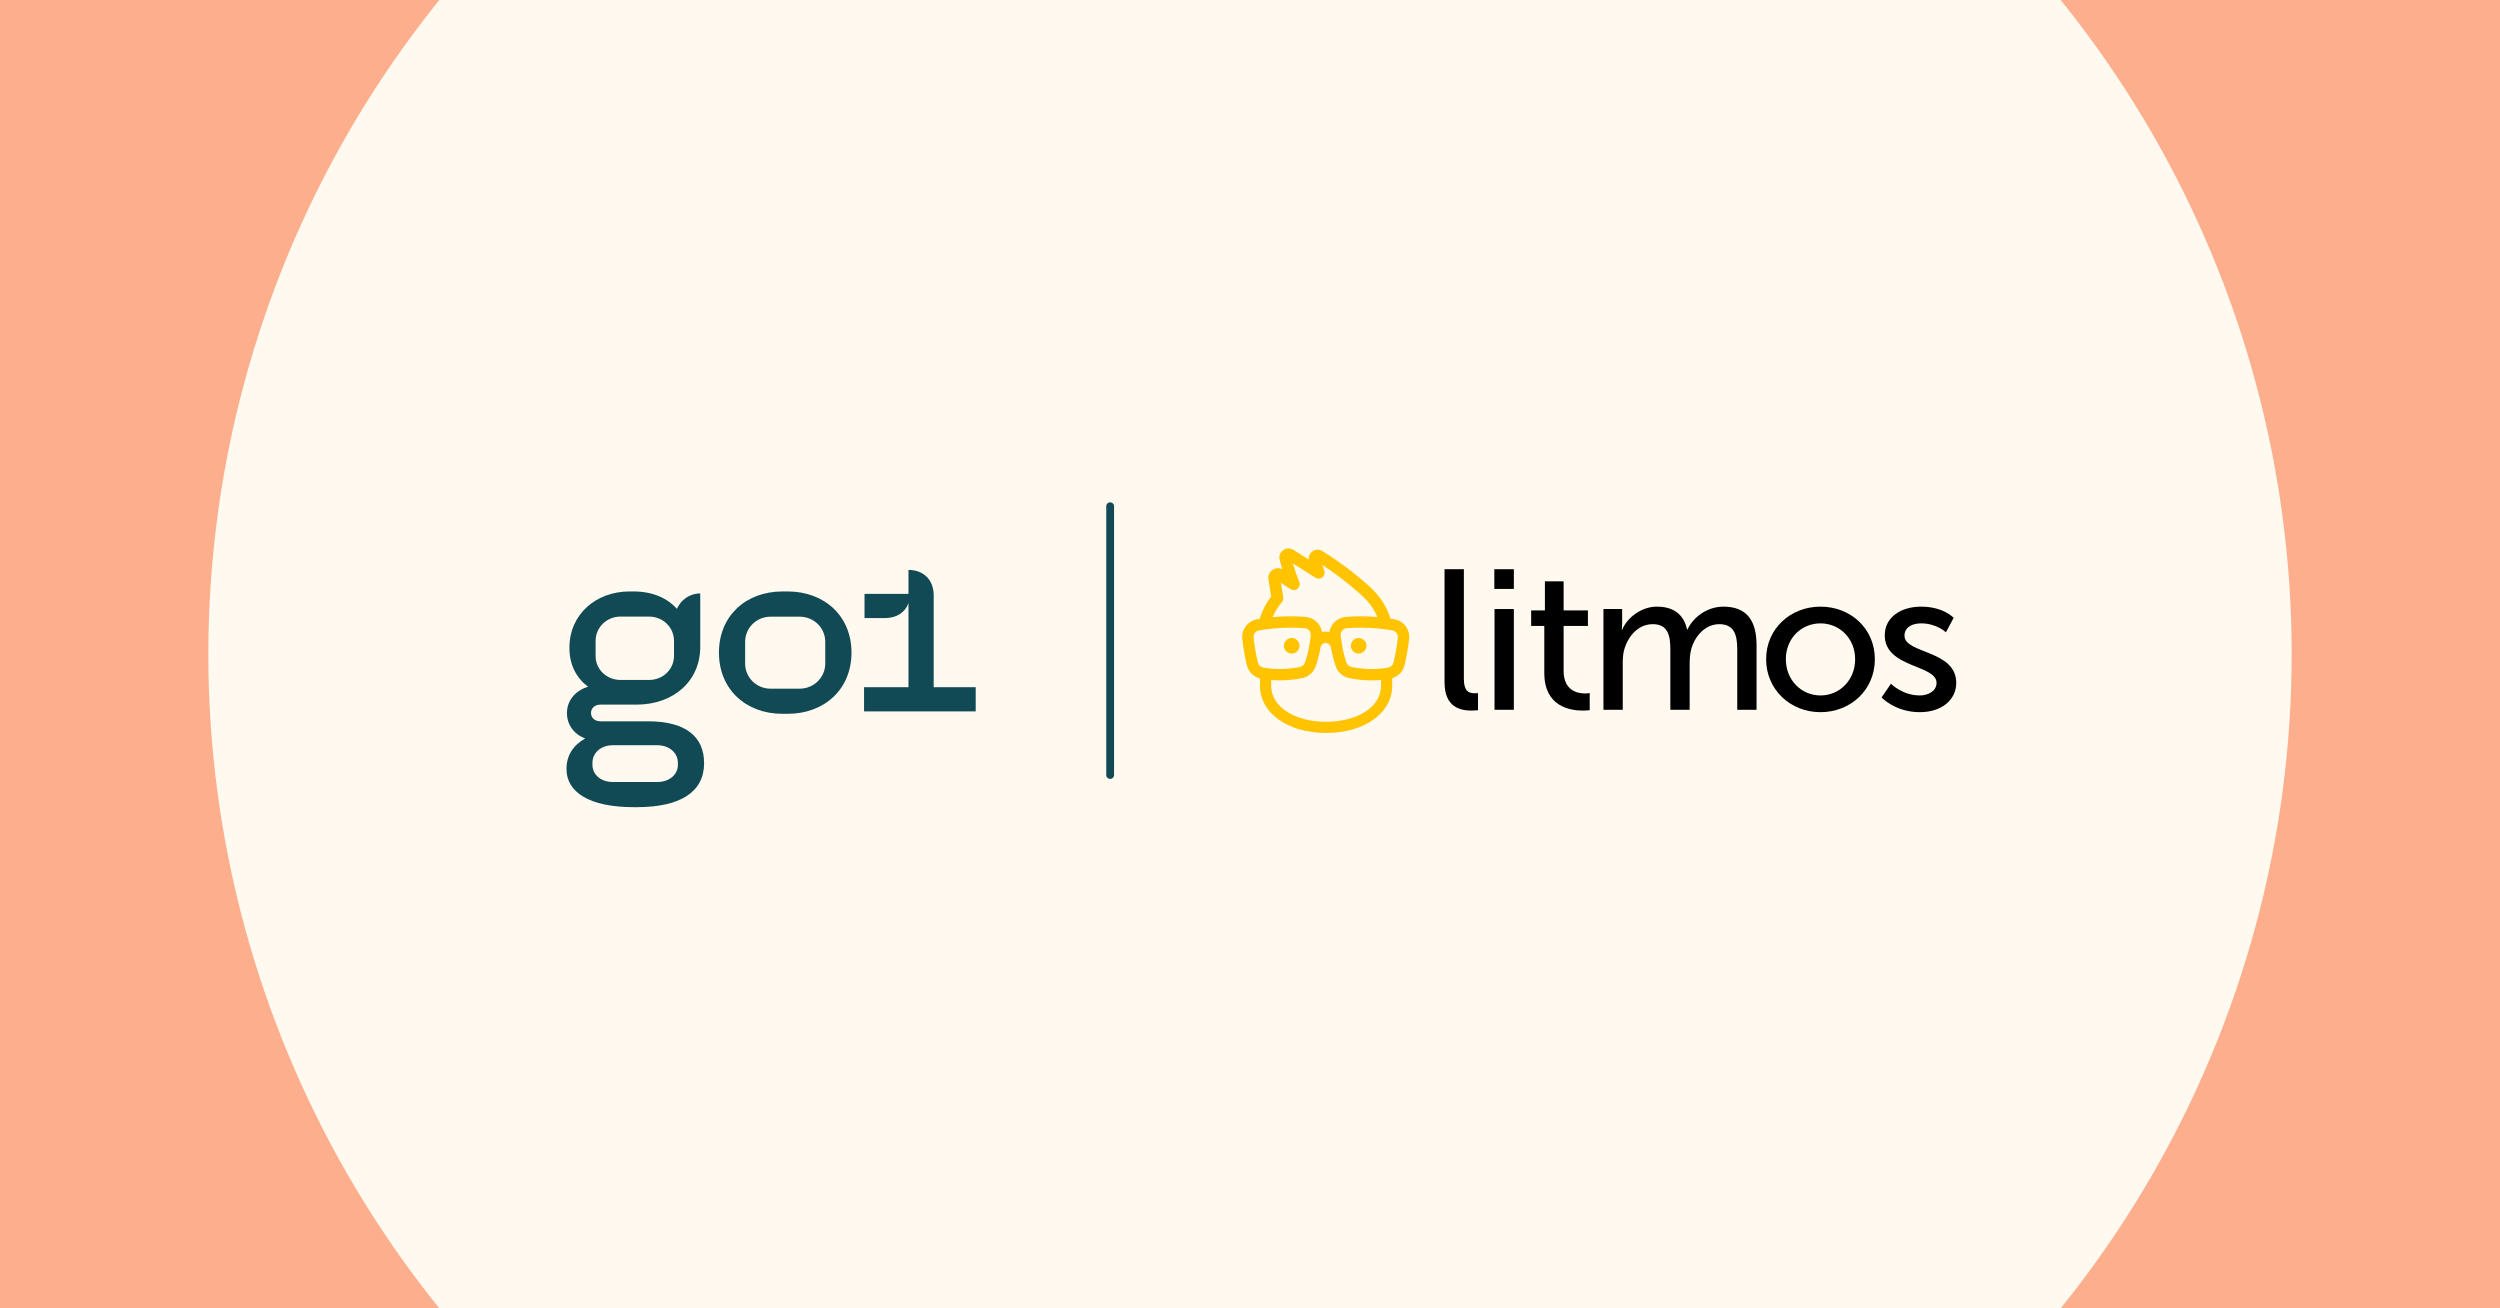 <svg width="1200" height="628" viewBox="0 0 1200 628" fill="none" xmlns="http://www.w3.org/2000/svg">
<rect x="0" y="0" width="1200" height="628" fill="#808080" stroke="none"/>
<g clip-path="url(#clip0_5475_345)">
<rect width="1200" height="628" fill="#FDAF8D"/>
<circle cx="600" cy="314" r="500" fill="#FFF9F0"/>
<rect x="190" y="174" width="820" height="280" rx="31.418" fill="#FFF9F0"/>
<path d="M702.655 325.884V273.221H693.385V327.51C693.385 339.649 701.127 341.083 706.383 341.083C708.008 341.083 709.442 340.892 709.442 340.892V332.673C709.442 332.673 708.676 332.768 707.818 332.768C704.952 332.768 702.658 331.717 702.658 325.886L702.655 325.884Z" fill="black"/>
<path d="M726.647 273.221H717.279V282.684H726.647V273.221Z" fill="black"/>
<path d="M726.644 292.337H717.374V340.7H726.644V292.337Z" fill="black"/>
<path d="M750.538 321.967V300.462H762.2V293.007H750.538V279.052H741.553V293.007H734.957V300.462H741.265V323.02C741.265 339.171 753.595 341.085 759.809 341.085C761.72 341.085 763.058 340.895 763.058 340.895V332.675C763.058 332.675 762.197 332.865 760.859 332.865C757.322 332.865 750.536 331.622 750.536 321.969L750.538 321.967Z" fill="black"/>
<path d="M827.19 291.189C819.353 291.189 812.662 296.349 809.987 302.18H809.795C808.169 294.916 803.391 291.189 795.266 291.189C787.717 291.189 780.931 296.637 778.637 302.275H778.444C778.444 302.275 778.637 300.652 778.637 298.738V292.335H769.652V340.697H778.922V318.62C778.922 316.421 779.017 314.222 779.495 312.311C781.311 305.43 786.281 299.599 793.353 299.599C800.807 299.599 801.763 305.43 801.763 311.738V340.7H811.033V318.622C811.033 316.136 811.223 313.939 811.701 311.931C813.422 305.334 818.488 299.601 825.274 299.601C832.538 299.601 833.876 304.954 833.876 311.741V340.702H843.147V309.732C843.147 297.402 838.081 291.189 827.185 291.189H827.19Z" fill="black"/>
<path d="M873.839 291.189C859.406 291.189 847.746 301.797 847.746 316.421C847.746 331.044 859.408 341.845 873.839 341.845C888.27 341.845 899.931 331.142 899.931 316.421C899.931 301.7 888.27 291.189 873.839 291.189ZM873.839 333.816C864.759 333.816 857.209 326.552 857.209 316.421C857.209 306.29 864.759 299.216 873.839 299.216C882.919 299.216 890.468 306.385 890.468 316.421C890.468 326.457 883.014 333.816 873.839 333.816Z" fill="black"/>
<path d="M914.153 305.144C914.153 300.939 918.07 299.218 922.085 299.218C929.732 299.218 934.032 303.518 934.032 303.518L937.759 296.542C937.759 296.542 932.789 291.189 922.18 291.189C912.527 291.189 904.69 296.159 904.69 304.952C904.69 320.721 929.539 318.907 929.539 327.795C929.539 331.715 925.525 333.816 921.51 333.816C913.1 333.816 907.652 328.178 907.652 328.178L903.159 334.774C903.159 334.774 909.658 341.845 921.51 341.845C932.119 341.845 939 335.824 939 327.795C939 311.928 914.151 313.839 914.151 305.142L914.153 305.144Z" fill="black"/>
<path d="M620.023 313.702C622.084 313.702 623.76 312.026 623.76 309.965C623.76 307.904 622.084 306.228 620.023 306.228C617.962 306.228 616.286 307.904 616.286 309.965C616.286 312.026 617.962 313.702 620.023 313.702Z" fill="#FFC300"/>
<path d="M652.158 306.226C650.097 306.226 648.421 307.902 648.421 309.963C648.421 312.023 650.097 313.699 652.158 313.699C654.219 313.699 655.895 312.023 655.895 309.963C655.895 307.902 654.219 306.226 652.158 306.226Z" fill="#FFC300"/>
<path d="M669.353 297.255C668.75 297.146 668.101 297.036 667.416 296.927C665.84 291.759 663.007 287.074 659.073 283.2C658.966 283.043 658.845 282.9 658.712 282.774C658.31 282.384 648.702 273.109 634.701 264.474C633.232 263.568 631.378 263.635 629.978 264.647C628.714 265.56 628.062 267.069 628.245 268.591C625.419 266.808 622.823 265.18 620.815 263.925C619.272 262.959 617.328 263.036 615.866 264.117C614.402 265.199 613.76 267.034 614.233 268.793C614.632 270.285 615.062 271.776 615.519 273.242C614.112 272.529 612.433 272.577 611.038 273.411C609.381 274.405 608.521 276.278 608.842 278.179C609.346 281.153 609.802 283.949 610.178 286.345C607.684 289.53 605.811 293.164 604.634 297.032C604.183 297.105 603.743 297.181 603.329 297.257C598.88 298.068 595.794 302.228 596.305 306.725C596.652 309.787 597.313 314.446 598.473 319.247C599.243 322.432 601.708 324.895 604.798 325.646V329.171C604.798 342.273 618.119 351.786 636.486 351.817H636.532H636.577C654.944 351.784 668.265 342.271 668.265 329.169V325.544C671.177 324.688 673.475 322.302 674.214 319.247C675.374 314.446 676.033 309.787 676.382 306.725C676.893 302.228 673.808 298.068 669.356 297.257L669.353 297.255ZM615.317 288.985C615.849 288.36 616.082 287.535 615.956 286.725C615.638 284.65 615.26 282.296 614.827 279.706C616.79 281.144 618.442 282.22 619.745 282.91C620.791 283.461 622.084 283.3 622.961 282.503C623.838 281.707 624.126 280.438 623.677 279.342C622.567 276.632 621.523 273.642 620.57 270.44C623.724 272.42 627.625 274.875 631.473 277.326C632.488 277.97 633.803 277.904 634.746 277.157C635.69 276.411 636.056 275.144 635.657 274.01C635.334 273.088 635.029 272.147 634.746 271.201C645.215 278.039 652.838 285.013 654.378 286.459C654.485 286.611 654.609 286.753 654.744 286.882C657.533 289.532 659.688 292.696 661.129 296.174C656.907 295.812 651.918 295.672 646.418 296.067C643.903 296.247 641.607 297.35 640.114 299.095C639.084 300.3 638.407 301.745 638.153 303.286C637.501 303.195 636.767 303.155 636.337 303.155C635.906 303.155 635.172 303.195 634.521 303.286C634.269 301.745 633.591 300.298 632.56 299.095C631.069 297.353 628.771 296.25 626.256 296.067C620.475 295.653 615.264 295.829 610.91 296.233C611.994 293.604 613.474 291.146 615.307 288.99L615.317 288.985ZM603.788 318.033C602.683 313.481 602.055 309.036 601.723 306.107C601.535 304.45 602.671 302.917 604.309 302.62C607.677 302.007 613.061 301.275 619.579 301.275C621.796 301.275 624.036 301.36 626.237 301.527C627.114 301.593 627.905 302.002 628.464 302.679C629.018 303.35 629.27 304.196 629.17 305.061C629.039 306.186 628.882 307.362 628.714 308.456C628.564 308.979 628.469 309.525 628.45 309.984C627.753 313.849 626.924 316.545 626.351 318.128C625.978 319.159 625.072 319.937 623.988 320.153C616.227 321.698 610.075 321.146 606.284 320.412C605.06 320.174 604.081 319.242 603.788 318.035V318.033ZM662.907 329.169C662.907 339.176 651.818 346.443 636.532 346.459C621.245 346.445 610.156 339.179 610.156 329.169V326.423C614.934 326.811 619.999 326.507 625.055 325.496C627.996 324.909 630.456 322.799 631.476 319.984C632.125 318.194 633.059 315.156 633.831 310.842C634.043 309.658 634.958 308.743 636.059 308.615C636.244 308.591 636.439 308.591 636.624 308.615C637.722 308.743 638.64 309.658 638.852 310.842C639.624 315.156 640.558 318.194 641.207 319.984C642.227 322.799 644.687 324.909 647.627 325.496C651.283 326.226 654.942 326.59 658.495 326.59C659.988 326.59 661.459 326.521 662.905 326.393V329.169H662.907ZM670.965 306.107C670.632 309.036 670.002 313.481 668.899 318.033C668.607 319.24 667.628 320.174 666.404 320.41C662.61 321.144 656.458 321.698 648.7 320.151C647.618 319.934 646.712 319.159 646.337 318.125C645.764 316.545 644.934 313.847 644.24 309.996C644.219 309.523 644.126 308.976 643.979 308.465C643.808 307.36 643.648 306.183 643.52 305.059C643.42 304.194 643.67 303.35 644.226 302.677C644.785 302 645.576 301.591 646.453 301.524C648.654 301.355 650.894 301.272 653.111 301.272C659.631 301.272 665.013 302.004 668.381 302.618C670.021 302.917 671.158 304.448 670.967 306.105L670.965 306.107Z" fill="#FFC300"/>
<path d="M532.875 243L532.875 372" stroke="#114954" stroke-width="3.75" stroke-linecap="round"/>
<path d="M414.747 341.48H468.337V329.861H448.174V285.758C448.174 278.441 443.389 273.563 436.067 273.563V285.048H414.969V296.667H424.873C430.459 296.667 434.554 293.873 436.067 289.461V329.861H414.747V341.48ZM383.767 330.57H369.902C363.026 330.57 357.662 325.116 357.662 318.508V308.064C357.662 301.457 363.026 296.002 369.902 296.002H383.767C390.756 296.002 396.119 301.457 396.119 308.064V318.508C396.119 325.094 390.756 330.57 383.767 330.57ZM345.088 313.253C345.088 330.792 357.907 342.633 375.622 342.633H378.07C395.785 342.633 408.716 330.792 408.716 313.253C408.716 295.714 395.763 283.895 378.048 283.895H375.6C357.907 283.895 345.088 295.736 345.088 313.253ZM315.488 375.361H294.168C288.448 375.361 284.375 371.879 284.375 367.112V366.181C284.375 361.303 288.448 357.711 294.168 357.711H315.488C321.208 357.711 325.392 361.303 325.392 366.181V367.112C325.392 371.879 321.208 375.361 315.488 375.361ZM311.527 326.38H297.884C291.252 326.38 285.889 321.391 285.889 314.894V307.687C285.889 301.08 291.252 295.958 297.884 295.958H311.527C318.159 295.958 323.522 301.058 323.522 307.687V314.761C323.522 321.391 318.159 326.38 311.527 326.38ZM337.966 366.314C337.966 353.653 329.22 346.225 311.06 346.225H288.226C285.421 346.225 283.686 344.473 283.686 342.278C283.686 339.95 285.444 338.22 288.226 338.22H305.473C323.3 338.22 336.119 326.956 336.119 310.481V284.827C331.112 284.827 326.794 287.953 324.925 292.255C320.273 287.022 313.152 283.895 304.071 283.895H302.202C286.134 283.895 273.315 294.805 273.315 310.947C273.315 319.195 276.697 325.448 282.283 329.639C276.341 331.369 272.135 336.136 272.135 342.278C272.135 347.976 275.629 352.5 280.881 354.473C275.295 357.6 271.913 362.478 271.913 369.108C271.913 380.261 282.862 387.445 304.294 387.445H305.585C327.017 387.445 337.966 379.906 337.966 366.314Z" fill="#114954"/>
</g>
<defs>
<clipPath id="clip0_5475_345">
<rect width="1200" height="628" fill="white"/>
</clipPath>
</defs>
</svg>
